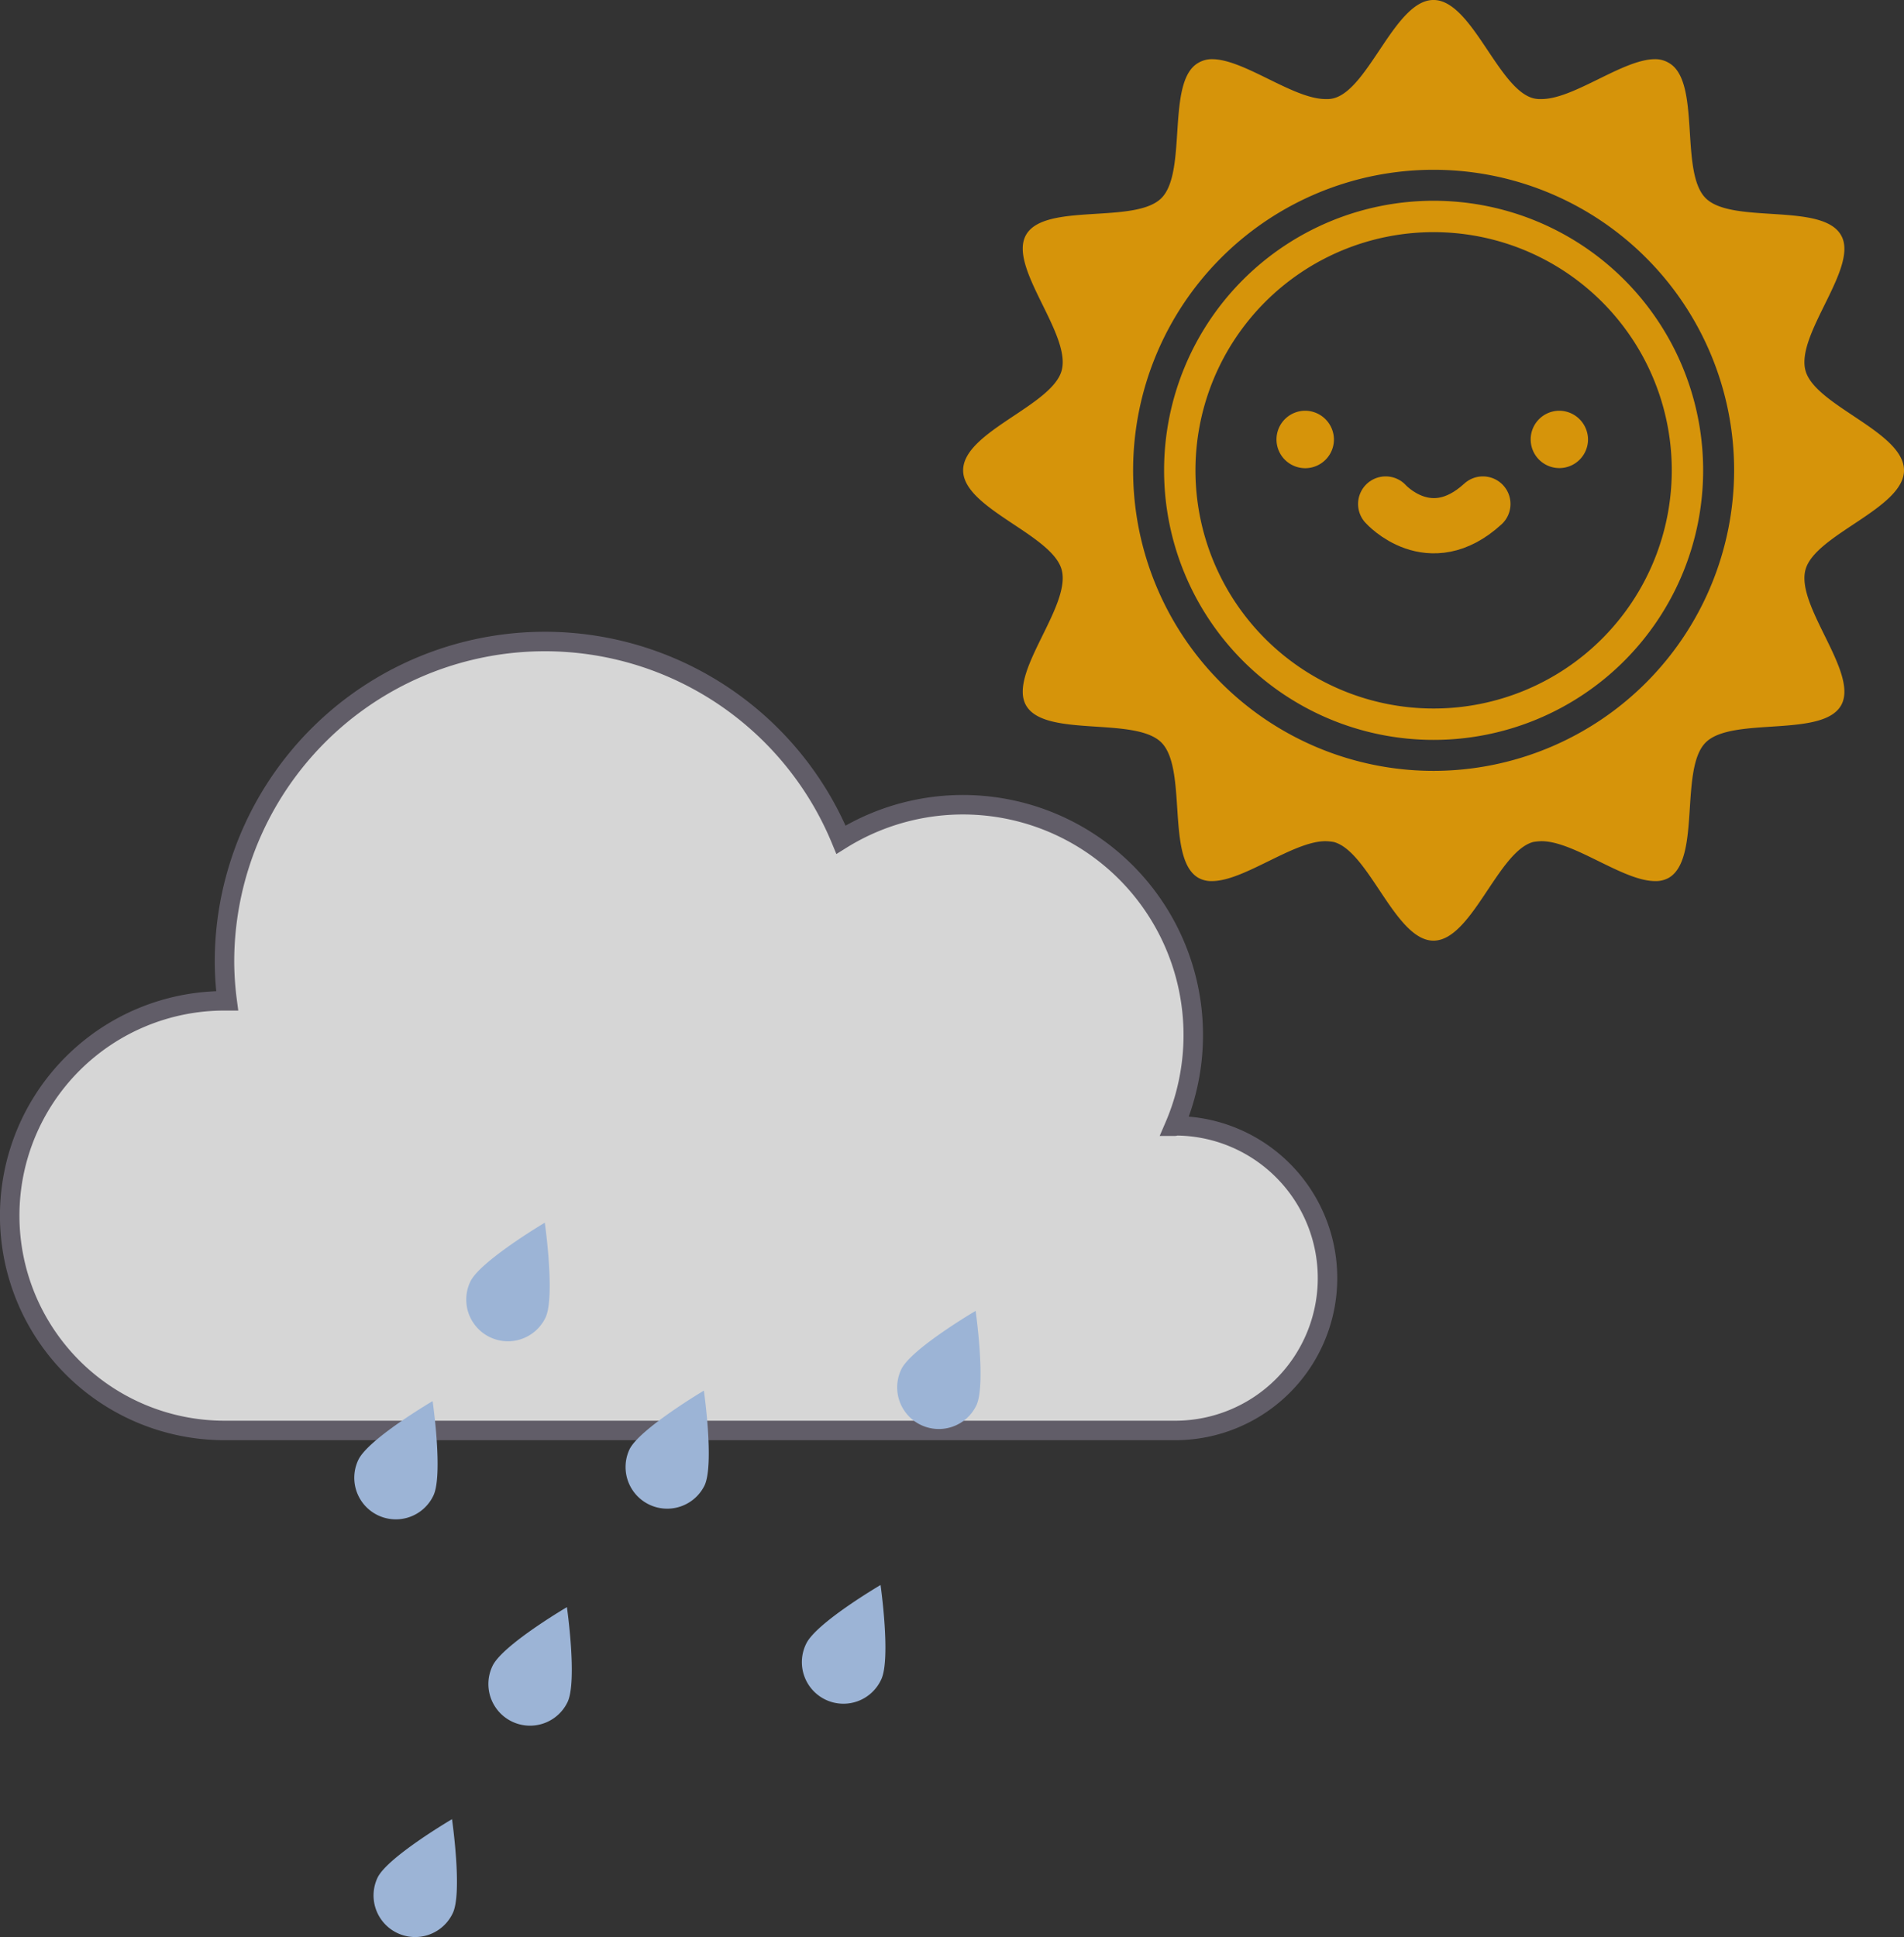 <svg xmlns="http://www.w3.org/2000/svg" width="180.926" height="184.038" viewBox="0 0 180.926 184.038">
  <rect x="0" y="0" width="180.926" height="184.038" fill="#333333" stroke="none"/>
  <g id="Group_1334" data-name="Group 1334" transform="translate(-370.926 -1918.679)" opacity="0.8">
    <g id="Group_1331" data-name="Group 1331" transform="translate(371.852 1979.63)">
      <path id="Path_2201" data-name="Path 2201" d="M482.719,2028.041c-.068,0-.122.039-.19.039a21.886,21.886,0,0,0-31.689-27.225,30.443,30.443,0,0,0-58.583,11.6,29.521,29.521,0,0,0,.254,3.711h-.254a20.41,20.41,0,0,0,0,40.82h90.462a14.473,14.473,0,0,0,0-28.945Z" transform="translate(-371.852 -1982.027)" fill="#fff" stroke="#6d6875" stroke-miterlimit="10" stroke-width="1.851"/>
    </g>
    <path id="Path_2202" data-name="Path 2202" d="M502.413,1961.969a2.729,2.729,0,1,1-2.725-2.734A2.747,2.747,0,0,1,502.413,1961.969Z" transform="translate(-4.731 -1.531)" fill="#ffac00"/>
    <path id="Path_2203" data-name="Path 2203" d="M527.506,1961.969a2.724,2.724,0,1,1-2.725-2.734A2.747,2.747,0,0,1,527.506,1961.969Z" transform="translate(-5.68 -1.531)" fill="#ffac00"/>
    <path id="Path_2204" data-name="Path 2204" d="M507.736,1968.445s4.16,4.648,9.238,0" transform="translate(-5.138 -1.881)" fill="none" stroke="#ffac00" stroke-linecap="round" stroke-linejoin="round" stroke-width="5.246"/>
    <g id="Group_1333" data-name="Group 1333" transform="translate(462.449 1918.679)">
      <g id="Group_1332" data-name="Group 1332" transform="translate(0 0)">
        <path id="Path_2205" data-name="Path 2205" d="M555.415,1963.367c0-3.672-8.477-6.133-9.365-9.492-.928-3.477,5.137-9.844,3.379-12.852-1.787-3.125-10.352-1.016-12.861-3.516s-.41-11.094-3.5-12.852a2.513,2.513,0,0,0-1.318-.352c-3.037,0-7.686,3.789-10.781,3.789a2.658,2.658,0,0,1-.791-.078c-3.35-.9-5.83-9.336-9.473-9.336s-6.113,8.438-9.472,9.336a2.562,2.562,0,0,1-.781.078c-3.086,0-7.744-3.789-10.781-3.789a2.513,2.513,0,0,0-1.318.352c-3.076,1.758-1,10.352-3.506,12.852s-11.064.391-12.851,3.477c-1.758,3.047,4.307,9.414,3.379,12.891-.9,3.359-9.365,5.82-9.365,9.492,0,3.633,8.467,6.094,9.365,9.453.928,3.477-5.137,9.844-3.379,12.891,1.787,3.086,10.351,1.016,12.851,3.516s.43,11.055,3.506,12.852a2.488,2.488,0,0,0,1.318.313c3.027,0,7.7-3.789,10.771-3.789a4.933,4.933,0,0,1,.791.078c3.359.9,5.84,9.373,9.472,9.373s6.123-8.475,9.473-9.373a5.169,5.169,0,0,1,.791-.078c3.1,0,7.744,3.789,10.781,3.789a2.488,2.488,0,0,0,1.318-.312c3.076-1.8,1-10.352,3.5-12.852s11.074-.43,12.861-3.516c1.758-3.047-4.307-9.414-3.379-12.891C546.938,1969.461,555.415,1967,555.415,1963.367Zm-44.707,28.555a28.555,28.555,0,1,1,28.564-28.555A28.591,28.591,0,0,1,510.708,1991.922Z" transform="translate(-466.012 -1918.68)" fill="#ffac00"/>
        <path id="Path_2206" data-name="Path 2206" d="M511.519,1940.053a24.121,24.121,0,1,0,24.13,24.141A24.116,24.116,0,0,0,511.519,1940.053Z" transform="translate(-466.823 -1919.487)" fill="none" stroke="#ffac00" stroke-miterlimit="10" stroke-width="2.981"/>
      </g>
    </g>
    <path id="Path_2207" data-name="Path 2207" d="M413.392,2066.02a3.949,3.949,0,1,1-7.129-3.4c.942-1.992,7.06-5.586,7.06-5.586S414.339,2064.066,413.392,2066.02Z" transform="translate(-1.287 -5.234)" fill="#b7d5ff"/>
    <path id="Path_2208" data-name="Path 2208" d="M440.168,2065.018a3.957,3.957,0,0,1-7.128-3.437c.947-1.953,7.07-5.586,7.07-5.586S441.12,2063.025,440.168,2065.018Z" transform="translate(-2.299 -5.19)" fill="#b7d5ff"/>
    <path id="Path_2209" data-name="Path 2209" d="M457.618,2084.18a3.949,3.949,0,1,1-7.128-3.4c.942-1.992,7.07-5.586,7.07-5.586S458.561,2082.227,457.618,2084.18Z" transform="translate(-2.96 -5.921)" fill="#b7d5ff"/>
    <path id="Path_2210" data-name="Path 2210" d="M467.014,2057.109a3.957,3.957,0,0,1-7.129-3.437c.938-1.953,7.061-5.547,7.061-5.547S467.952,2055.156,467.014,2057.109Z" transform="translate(-3.313 -4.896)" fill="#b7d5ff"/>
    <path id="Path_2211" data-name="Path 2211" d="M426.644,2086.4a3.957,3.957,0,0,1-7.129-3.437c.947-1.992,7.07-5.586,7.07-5.586S427.591,2084.4,426.644,2086.4Z" transform="translate(-1.788 -6)" fill="#b7d5ff"/>
    <path id="Path_2212" data-name="Path 2212" d="M415.3,2107.262a3.951,3.951,0,0,1-7.134-3.4c.952-1.953,7.07-5.547,7.07-5.547S416.25,2105.348,415.3,2107.262Z" transform="translate(-1.359 -6.792)" fill="#b7d5ff"/>
    <path id="Path_2213" data-name="Path 2213" d="M424.464,2048.441A3.959,3.959,0,0,1,417.33,2045c.947-1.953,7.07-5.586,7.07-5.586S425.406,2046.449,424.464,2048.441Z" transform="translate(-1.705 -4.565)" fill="#b7d5ff"/>
  </g>
</svg>
